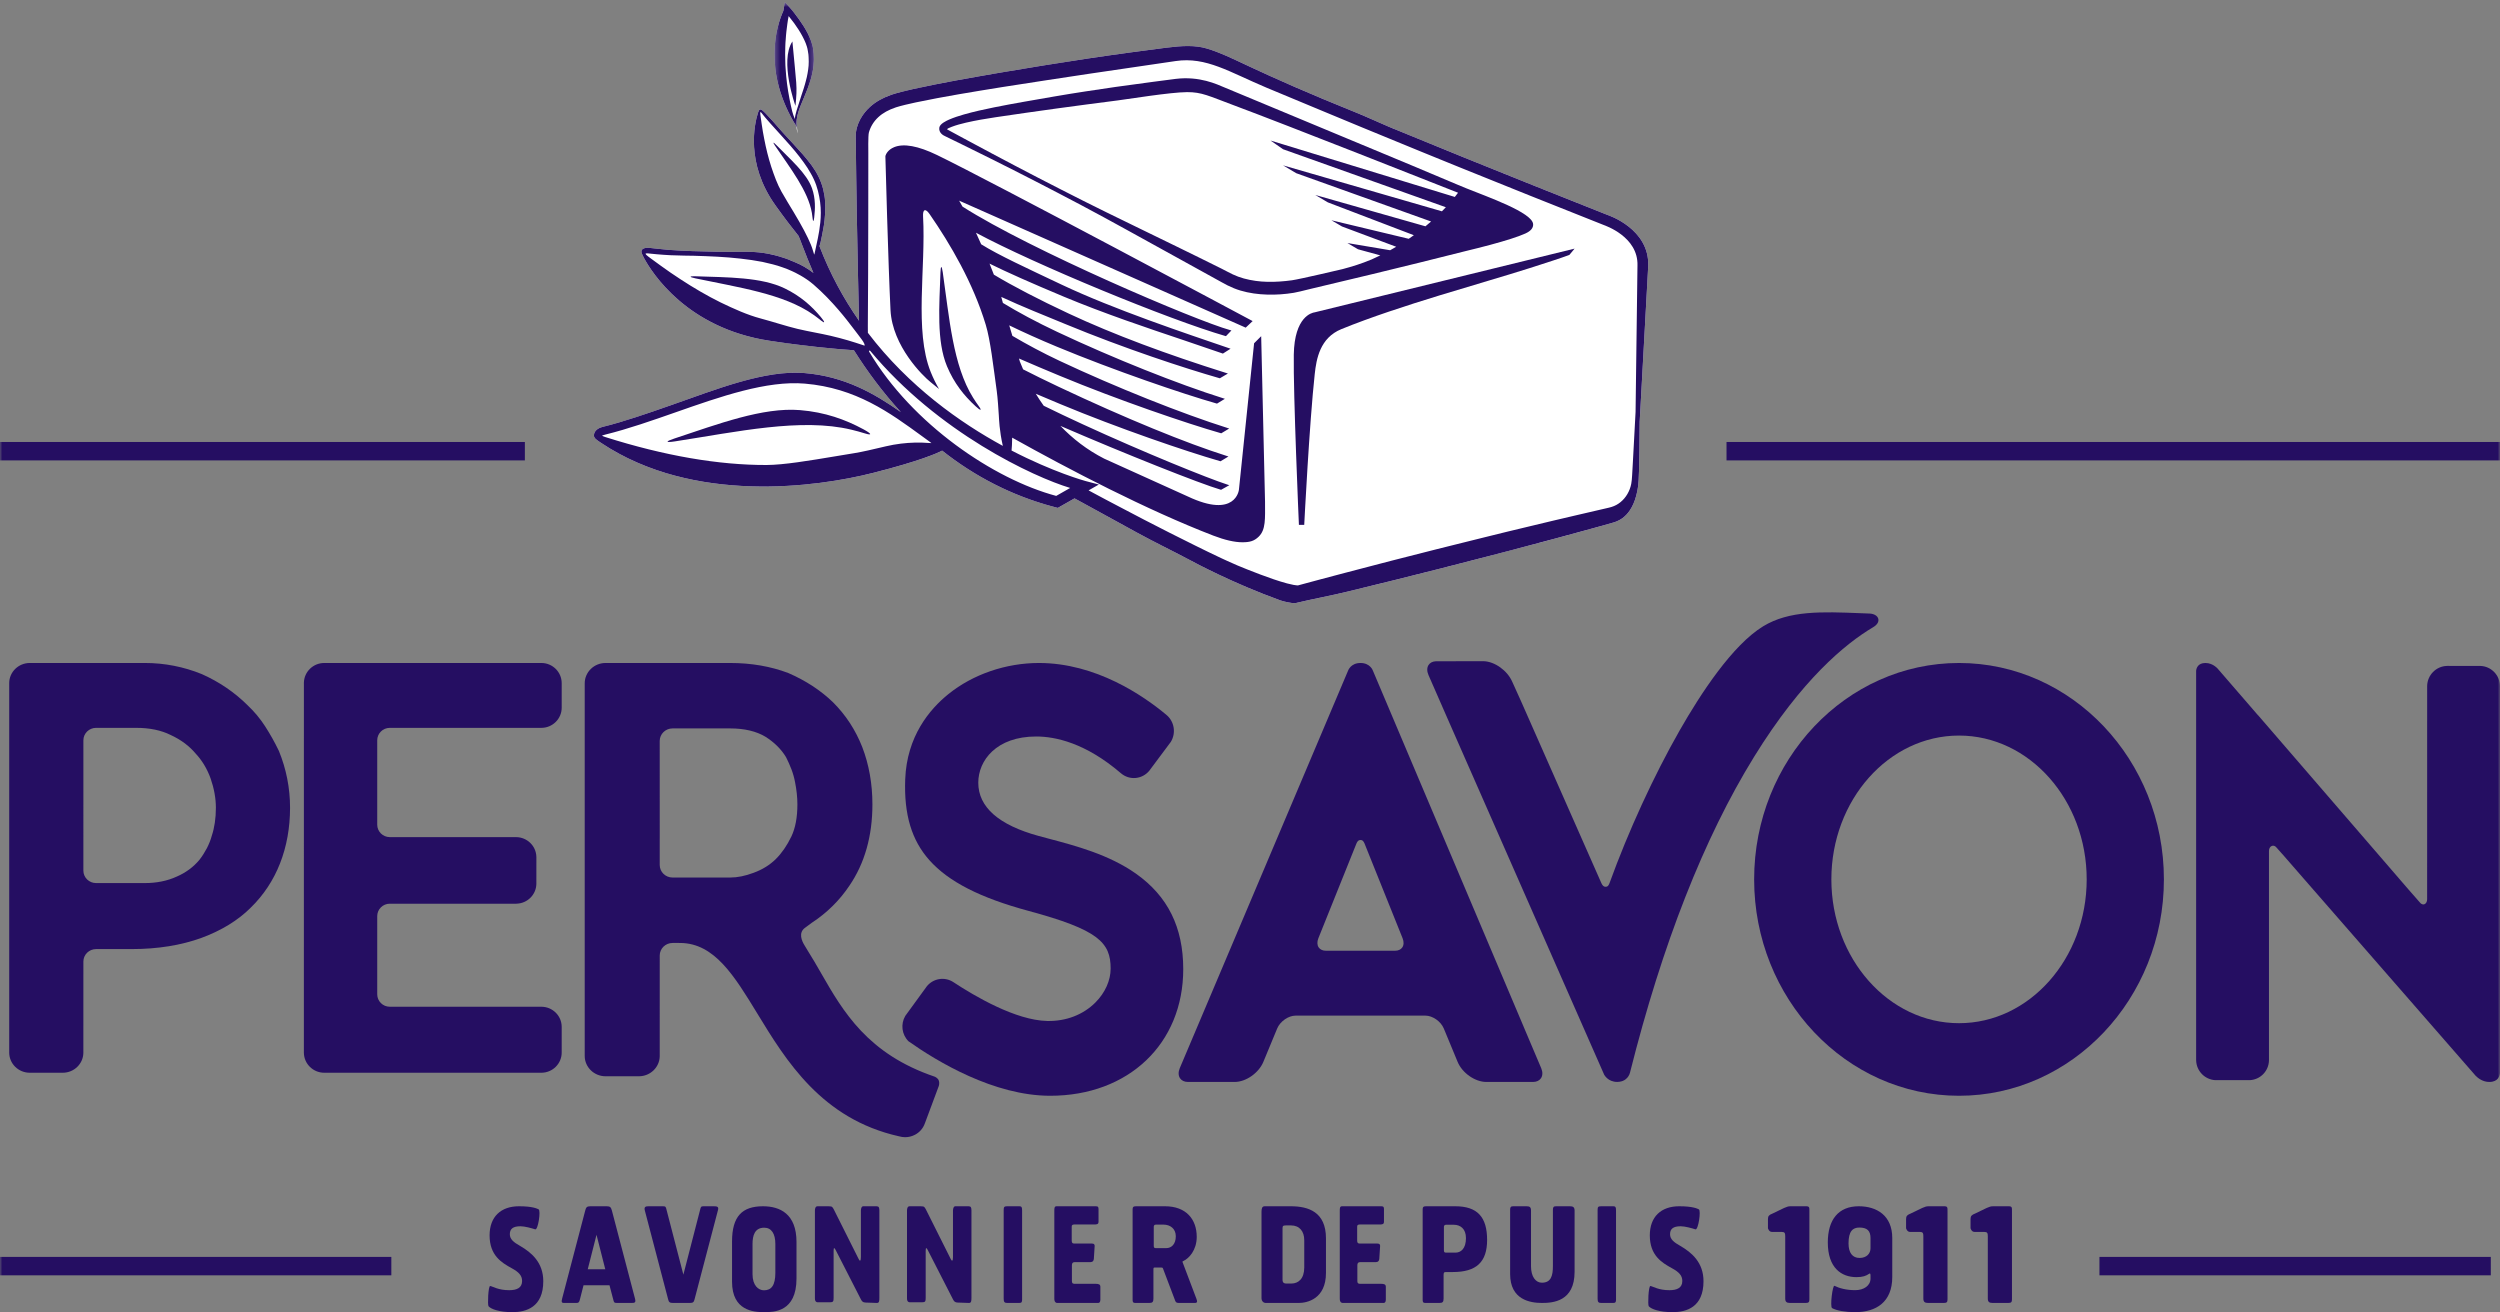 <?xml version="1.0" encoding="UTF-8"?>
<svg width="543px" height="285px" viewBox="0 0 543 285" version="1.1" xmlns="http://www.w3.org/2000/svg" xmlns:xlink="http://www.w3.org/1999/xlink">
    <rect x="0" y="0" width="543" height="285" fill="#808080" stroke="none"/>
    <!-- Generator: Sketch 49.3 (51167) - http://www.bohemiancoding.com/sketch -->
    <title>LOGO</title>
    <desc>Created with Sketch.</desc>
    <defs>
        <polygon id="path-1" points="0.21 0.443 8.805 0.443 8.805 27.733 0.21 27.733"></polygon>
        <polygon id="path-3" points="0.21 0.443 8.805 0.443 8.805 27.733 0.21 27.733"></polygon>
        <polygon id="path-5" points="0 285 543 285 543 6 0 6"></polygon>
    </defs>
    <g id="Maquettes---V5.5" stroke="none" stroke-width="1" fill="none" fill-rule="evenodd">
        <g id="Screenshot-WP" transform="translate(-169, -157)">
            <g id="LOGO" transform="translate(169, 157)">
                <g id="Group-3" transform="translate(168, 0)">
                    <mask id="mask-2" fill="white">
                        <use xlink:href="#path-1"></use>
                    </mask>
                    <g id="Clip-2"></g>
                    <path d="M5.124,27.709 C5.141,27.738 5.154,27.743 5.155,27.709 C5.104,27.466 5.036,27.296 5.011,26.855 C4.987,26.415 5.006,26.384 5.039,25.998 C5.101,25.428 5.236,24.873 5.398,24.326 C5.576,23.781 5.769,23.243 5.989,22.711 L6.658,21.115 L7.311,19.498 C7.514,18.949 7.73,18.404 7.907,17.839 C8.096,17.28 8.251,16.707 8.385,16.124 C8.536,15.548 8.611,14.946 8.706,14.352 C8.746,13.746 8.837,13.152 8.793,12.518 C8.779,12.21 8.785,11.88 8.751,11.588 L8.632,10.725 C8.557,10.084 8.367,9.489 8.167,8.909 C7.957,8.333 7.709,7.783 7.44,7.247 C6.89,6.183 6.252,5.189 5.575,4.231 C4.889,3.275 4.189,2.356 3.392,1.473 L2.464,0.443 L2.243,1.799 C2.212,1.986 2.176,2.173 2.142,2.359 C0.733,5.472 -2.576,15.359 5.081,27.639 L5.124,27.709 Z" id="Fill-1" fill="#FFFFFF" mask="url(#mask-2)"></path>
                </g>
                <path d="M349.12,46.673 C348.747,46.526 322.841,36.283 301.803,27.591 L295.818,24.974 C270.859,14.915 268.006,12.317 262.152,10.545 C259.604,9.774 256.724,9.924 253.301,10.36 C248.871,10.925 242.396,11.79 236.077,12.739 C229.76,13.686 223.456,14.724 217.151,15.792 C210.847,16.883 204.556,17.966 198.257,19.359 C197.469,19.532 196.683,19.725 195.883,19.924 L194.664,20.253 L194.091,20.429 L193.805,20.517 L193.468,20.635 C191.83,21.214 190.203,22.057 188.853,23.326 C187.498,24.579 185.864,26.836 185.864,29.642 C185.864,31.326 186.093,46.324 186.093,46.324 L186.35,59.483 L186.501,66.062 L186.576,69.351 C186.579,69.453 186.58,69.554 186.583,69.655 C183.242,64.871 180.292,59.497 177.986,53.468 C178.06,53.255 178.135,53.016 178.212,52.712 C178.432,51.769 178.723,50.305 178.945,48.985 C179.166,47.662 179.338,45.339 179.203,43.664 C179.159,42.825 178.991,41.963 178.788,41.081 C178.667,40.639 178.552,40.211 178.378,39.75 C178.211,39.325 178.056,38.893 177.822,38.452 C176.985,36.686 175.73,35.107 174.381,33.548 C173.017,31.999 171.557,30.456 170.1,28.869 C169.381,28.067 166.001,24.105 165.375,23.817 C165.217,23.745 164.966,23.785 164.86,23.958 C164.789,24.069 164.616,24.556 164.615,24.575 C163.914,26.791 161.854,35.377 168.404,44.57 C170.313,47.249 172.047,49.5 173.456,51.255 C173.473,51.307 173.487,51.345 173.486,51.344 C173.586,51.524 173.901,52.359 174.207,53.167 C174.961,55.162 175.785,57.208 176.681,59.283 C175.461,58.337 174.043,57.477 172.381,56.836 C171.696,56.571 171.037,56.237 170.265,56.017 C167.282,55.032 164.702,54.616 161.133,54.686 C157.817,54.75 153.838,54.655 150.377,54.539 C148.646,54.483 146.904,54.396 145.16,54.262 C144.289,54.19 143.419,54.097 142.549,54.001 L141.25,53.857 C140.827,53.813 139.239,53.659 139.326,54.761 C139.348,55.039 139.845,55.99 139.847,55.993 C141.614,59.281 149.201,71.273 167.128,74.011 C175.182,75.24 181.621,75.815 185.474,76.078 C188.424,80.749 191.81,85.3 195.683,89.518 C189.938,85.479 183.485,81.771 174.815,81.032 C166.208,80.295 155.713,84.509 145.845,87.969 C140.814,89.733 135.613,91.557 130.745,92.76 C130.221,92.889 129.001,93.425 129,94.581 C129,95.214 129.628,95.572 130.643,96.251 C150.61,109.525 177.359,105.836 189.649,102.71 C199.952,100.091 203.635,98.403 204.635,97.875 C211.574,103.362 219.722,107.722 229.277,110.193 L229.754,110.317 L233.388,108.248 L236.187,109.775 L247.101,115.761 C250.742,117.755 254.373,119.495 258.046,121.442 C259.869,122.428 267.971,126.739 278.081,130.402 C278.588,130.586 279.124,130.696 279.673,130.816 C279.955,130.871 280.234,130.929 280.547,130.963 C280.692,130.987 280.878,130.991 281.049,131 C281.156,130.998 281.252,130.997 281.369,130.988 L281.587,130.955 C281.609,130.953 281.698,130.929 281.756,130.91 L281.768,130.906 C285.123,130.102 289.345,129.327 292.693,128.496 L302.792,126.02 L312.876,123.485 L322.945,120.894 C326.303,120.033 329.654,119.151 333.002,118.25 C336.35,117.356 339.703,116.474 343.042,115.547 L348.057,114.172 L350.629,113.436 C351.548,113.108 354.95,112.078 355.823,105.451 C356.103,103.317 356.138,91.616 356.138,91.616 L357.995,57.721 C358.244,49.729 349.427,46.77 349.12,46.673" id="Fill-4" fill="#FFFFFF"></path>
                <path d="M342,54 L285.539,67.842 C284.981,67.915 281.151,68.719 281.011,77.031 C280.872,85.292 282.11,113.712 282.123,113.999 L283.279,114 C283.289,113.779 284.403,91.837 285.562,81.225 C285.915,77.993 286.675,73.39 291.352,71.484 C304.147,66.271 321.803,61.576 332.27,58.225 C336.098,56.999 339.121,56.031 340.875,55.36 L342,54 Z" id="Fill-6" fill="#250E62"></path>
                <path d="M204.269,59.166 C204.322,57.624 204.545,57.609 204.767,59.136 C206.186,68.921 206.961,79.369 211.355,86.38 C211.763,87.033 212.185,87.656 212.617,88.253 C213.351,89.263 212.997,89.256 211.842,88.19 C209.412,85.95 207.232,83.255 205.685,79.55 C203.399,74.07 204.017,66.47 204.269,59.166" id="Fill-8" fill="#250E62"></path>
                <path d="M173.762,89.077 C179.228,89.524 183.616,91.135 187.502,93.223 C189.35,94.217 189.5,94.644 187.886,94.144 C186.935,93.848 185.952,93.577 184.937,93.332 C174.022,90.7 160.01,93.803 146.614,95.866 C144.523,96.187 144.456,95.911 146.459,95.249 C155.946,92.112 165.678,88.417 173.762,89.077" id="Fill-10" fill="#250E62"></path>
                <path d="M176.339,46.236 C175.53,41.488 171.644,36.527 168.327,31.627 C167.809,30.862 167.919,30.787 168.57,31.458 C171.655,34.636 175.201,37.609 176.367,40.899 C177.155,43.125 177.066,45.333 176.849,47.225 C176.746,48.124 176.584,48.258 176.514,47.537 C176.473,47.111 176.415,46.678 176.339,46.236" id="Fill-12" fill="#250E62"></path>
                <path d="M173.012,27 C172.964,27.699 173.06,28.363 173.272,29 L173.012,27 Z" id="Fill-14" fill="#FFFFFF"></path>
                <g id="Group-18" transform="translate(168, 0)">
                    <mask id="mask-4" fill="white">
                        <use xlink:href="#path-3"></use>
                    </mask>
                    <g id="Clip-17"></g>
                    <path d="M7.633,14.239 C7.569,14.793 7.529,15.354 7.41,15.907 L7.246,16.739 L7.036,17.565 C6.903,18.119 6.727,18.666 6.563,19.215 L6.021,20.86 L5.495,22.525 C5.321,23.083 4.672,24.865 4.642,25.855 C4.133,24.669 3.91,23.537 3.795,23.005 C3.687,22.471 3.554,21.944 3.467,21.408 C3.381,20.87 3.255,20.343 3.181,19.805 L2.944,18.196 L2.765,16.581 C2.705,16.044 2.682,15.502 2.639,14.963 C2.59,14.424 2.573,13.884 2.566,13.344 C2.562,12.803 2.524,12.264 2.535,11.724 L2.566,10.106 C2.562,9.566 2.632,9.03 2.663,8.491 C2.711,7.956 2.726,7.416 2.8,6.882 L2.999,5.281 C3.071,4.68 3.181,4.085 3.296,3.492 C3.712,4.003 4.12,4.523 4.504,5.056 C5.162,5.966 5.778,6.908 6.297,7.89 C6.556,8.381 6.8,8.877 7,9.384 C7.191,9.89 7.371,10.404 7.443,10.919 L7.586,11.778 C7.628,12.062 7.619,12.318 7.641,12.59 C7.696,13.117 7.645,13.684 7.633,14.239 M8.793,12.518 C8.779,12.21 8.785,11.88 8.751,11.588 L8.632,10.725 C8.556,10.084 8.366,9.489 8.167,8.909 C7.957,8.334 7.709,7.783 7.44,7.247 C6.89,6.183 6.251,5.189 5.575,4.232 C4.889,3.275 4.189,2.356 3.392,1.473 L2.464,0.443 L2.243,1.799 C2.212,1.986 2.175,2.173 2.142,2.359 C0.733,5.472 -2.576,15.359 5.081,27.64 L5.124,27.71 C5.142,27.738 5.153,27.743 5.154,27.71 C5.104,27.466 5.036,27.296 5.011,26.856 C4.987,26.415 5.006,26.384 5.039,25.998 C5.1,25.428 5.235,24.873 5.398,24.326 C5.576,23.781 5.769,23.244 5.989,22.712 L6.657,21.115 L7.311,19.498 C7.514,18.949 7.73,18.404 7.907,17.84 C8.096,17.28 8.251,16.707 8.384,16.124 C8.536,15.548 8.61,14.946 8.706,14.352 C8.746,13.746 8.837,13.152 8.793,12.518" id="Fill-16" fill="#250E62" mask="url(#mask-4)"></path>
                </g>
                <path d="M172.77,23 C172.77,23 169.273,13.28 172.11,9 C172.977,18.637 173.239,18.511 172.77,23" id="Fill-19" fill="#250E62"></path>
                <path d="M176.604,68.316 C170.201,63.81 160.297,62.412 151.064,60.464 C149.621,60.161 149.651,59.957 151.123,60.008 C158.099,60.253 165.378,60.181 170.454,62.646 C173.888,64.312 176.317,66.498 178.298,68.883 C179.24,70.017 179.225,70.344 178.308,69.602 C177.767,69.165 177.199,68.736 176.604,68.316" id="Fill-21" fill="#250E62"></path>
                <path d="M280.601,60.879 C278.835,61.119 277.06,61.25 275.304,61.211 C273.547,61.18 271.815,60.933 270.164,60.486 C269.338,60.261 268.542,59.963 267.779,59.606 C267.022,59.245 266.149,58.774 265.341,58.363 C262.013,56.695 258.684,55.076 255.354,53.443 L245.355,48.573 C242.014,46.965 238.695,45.316 235.378,43.661 L230.422,41.146 L225.477,38.606 C222.187,36.9 218.903,35.183 215.633,33.438 C212.356,31.708 205.745,28.122 205.745,28.122 C205.575,27.983 206.27,27.716 206.739,27.537 C207.706,27.165 208.763,26.887 209.821,26.639 C211.947,26.149 214.124,25.781 216.308,25.454 L222.898,24.493 L229.493,23.566 C233.896,22.981 238.293,22.368 242.699,21.821 C245,21.533 254.199,20.027 257.826,20.01 C261.039,19.994 262.527,20.837 267.932,22.848 C279.265,27.067 312.85,40.345 316.687,41.862 C316.521,42.089 316.292,42.393 315.986,42.777 L275.954,30.522 L278.678,32.412 L314.04,45.013 C313.775,45.296 313.488,45.592 313.186,45.897 L278.678,35.915 L281.549,37.622 L310.831,48.111 C310.44,48.453 310.034,48.801 309.605,49.154 L285.678,42.346 L288.413,43.957 L307.089,51.087 C306.728,51.348 306.356,51.608 305.974,51.867 L289.18,47.841 L291.476,49.189 L303.256,53.598 C302.828,53.851 302.389,54.104 301.939,54.353 L292.66,52.79 L294.961,54.142 L299.803,55.468 C299.189,55.772 298.552,56.067 297.903,56.357 C295.614,57.309 293.728,57.883 291.617,58.447 C291.617,58.447 282.352,60.636 280.601,60.879 M318.4,40.869 C317.736,40.593 317.07,40.319 316.406,40.042 L306.461,35.856 C303.148,34.455 266.927,19.409 266.048,19.032 C264.281,18.298 260.594,16.503 255.376,17.131 C255.376,17.131 246.719,18.246 242.305,18.883 C237.894,19.526 233.486,20.18 229.095,20.939 L222.508,22.085 C220.304,22.47 218.136,22.874 215.934,23.315 C213.737,23.759 211.545,24.242 209.361,24.861 C208.27,25.176 207.184,25.52 206.092,25.997 C205.545,26.255 204.116,26.882 204.012,27.751 C203.882,28.841 204.853,29.4 205.246,29.565 C205.246,29.565 211.816,32.764 215.127,34.427 C218.445,36.077 221.749,37.756 225.046,39.449 L229.981,42.006 L234.902,44.591 C238.171,46.337 241.435,48.092 244.677,49.891 L264.137,60.634 C264.969,61.084 265.715,61.519 266.617,61.983 C267.518,62.436 268.454,62.813 269.407,63.103 C271.319,63.675 273.286,63.93 275.23,63.986 C277.176,64.047 279.109,63.906 281.004,63.596 C281.623,63.495 283.017,63.161 284.616,62.757 C284.616,62.757 288.648,61.789 298.129,59.53 C304.083,58.112 312.643,55.97 318.19,54.571 C320.109,54.109 321.939,53.648 323.616,53.198 C323.669,53.184 323.706,53.175 323.706,53.175 L323.707,53.173 C327.006,52.285 329.71,51.441 331.308,50.717 C332.516,50.17 333.049,49.489 332.996,48.686 C332.833,46.152 322.996,42.727 318.4,40.869" id="Fill-23" fill="#250E62"></path>
                <path d="M355.245,89.481 L354.671,100.196 C354.498,102.807 354.508,104.039 354.305,105.093 C353.996,106.683 353.146,108.113 351.982,109.059 C351.405,109.535 350.74,109.891 350.014,110.113 L349.461,110.264 L348.827,110.411 L347.561,110.705 L342.496,111.882 C339.117,112.655 335.749,113.475 332.378,114.281 C329.005,115.081 325.636,115.9 322.275,116.741 L312.185,119.252 L302.109,121.819 L292.048,124.446 C288.693,125.312 285.351,126.235 282.003,127.128 L281.961,127.147 L281.91,127.151 C281.823,127.145 281.748,127.153 281.637,127.137 C281.433,127.122 281.202,127.082 280.974,127.045 C280.507,126.958 280.028,126.842 279.546,126.717 C278.581,126.456 277.61,126.152 276.643,125.824 C274.707,125.168 272.785,124.427 270.868,123.667 L269.435,123.083 L268.736,122.797 L268.026,122.482 C267.084,122.054 266.117,121.656 265.196,121.205 C263.34,120.322 261.48,119.438 259.625,118.508 C255.912,116.675 252.212,114.802 248.531,112.894 L243.02,110.008 C241.187,109.041 239.345,108.086 237.524,107.096 L236.441,106.51 L238.668,105.242 L235.784,104.482 C235.605,104.435 228.79,102.561 219.709,97.855 C219.773,97.228 219.828,96.336 219.845,95.059 C232.216,101.972 249.017,110.738 263.52,116.331 C266.016,117.292 268.151,117.781 269.866,117.781 C271.522,117.781 272.42,117.483 273.352,116.599 C274.973,115.062 274.766,112.647 274.766,108.961 L273.929,73.019 L272.388,74.561 L269.091,106.391 C269.091,106.391 268.396,112.766 257.954,107.815 L249.303,103.903 L239.826,99.616 C236.099,97.711 232.97,95.27 230.319,92.504 C244.436,98.608 260.684,105.064 265.139,106.364 L265.215,106.387 L267.005,105.385 L266.588,105.252 C262.496,103.939 248.574,98.325 235.194,92.166 C232.122,90.752 229.285,89.404 226.696,88.13 C226.09,87.278 225.51,86.41 224.972,85.523 C226.72,86.27 228.52,87.026 230.33,87.782 C242.808,92.983 257.676,98.063 265.022,100.167 L265.102,100.189 L266.822,99.149 L266.421,99.022 C257.695,96.268 244.559,90.913 229.896,83.989 C227.067,82.653 224.514,81.397 222.219,80.222 C221.967,79.656 221.739,79.085 221.508,78.515 C221.447,78.302 221.384,78.085 221.323,77.869 C224.118,79.09 227.127,80.357 230.17,81.621 C242.769,86.857 257.76,91.972 265.172,94.092 L265.251,94.116 L266.983,93.076 L266.581,92.948 C256.845,89.879 242.415,84.148 230.118,78.365 C226.479,76.652 222.994,74.78 219.887,72.947 C219.662,72.189 219.435,71.427 219.205,70.666 C222.304,72.17 225.799,73.743 229.5,75.282 C242.006,80.478 256.895,85.548 264.251,87.644 L264.331,87.666 L266.049,86.621 L265.648,86.495 C255.926,83.438 241.99,77.903 229.64,72.089 C225.075,69.94 221.08,67.777 217.828,65.797 C217.717,65.362 217.599,64.926 217.475,64.489 C221.933,66.566 227.006,68.576 231.439,70.408 C244.25,75.704 257.371,80.003 264.873,82.142 L264.952,82.164 L266.702,81.13 L266.294,81.001 C253.507,76.981 241.894,72.674 232.16,68.123 C225.549,65.031 219.883,62.078 215.868,59.655 C215.565,58.847 215.253,58.047 214.927,57.26 C218.676,59.117 223.988,61.478 231.048,64.43 C239.728,68.061 249.329,71.283 257.043,73.872 C259.679,74.757 263.445,76.039 265.528,76.769 L265.614,76.8 L267.277,75.741 L266.902,75.613 C257.572,72.42 241.935,67.202 230.52,61.793 C223.06,58.256 216.857,55.408 213.111,53.057 C212.736,52.192 212.358,51.354 211.978,50.55 C224.802,57.436 253.818,69.417 266.177,72.988 L266.28,73.008 L267.467,71.775 L267.159,71.69 C259.74,69.644 223.9,54.357 209.058,44.875 C208.807,44.427 208.559,43.991 208.32,43.582 L270.568,71.164 L272.072,69.739 C271.527,69.446 215.074,39.256 203.525,33.671 C199.41,31.681 196.271,31.11 194.199,31.97 C192.824,32.54 192.43,33.514 192.338,33.783 L192.306,33.967 L192.308,34.072 C192.315,34.312 192.93,57.676 193.418,67.35 C193.815,75.214 200.517,81.722 202.104,82.978 C202.276,83.114 202.919,83.663 203.959,84.494 C203.303,83.36 202.694,82.145 202.157,80.812 C198.539,71.832 201.116,58.173 200.489,47.022 C200.399,45.433 201.003,45.193 201.91,46.502 C206.433,53.035 211.365,61.469 214.107,70.542 C215.122,73.9 215.733,79.447 216.495,84.928 C216.714,86.505 216.852,88.872 216.943,90.215 C216.994,90.964 217.048,93.498 217.816,96.848 C208.569,91.817 197.408,83.962 188.504,72.286 C188.481,71.334 188.502,70.328 188.502,69.335 L188.521,66.045 L188.557,59.464 L188.589,46.303 L188.599,33.142 C188.599,33.142 188.534,29.437 188.72,28.789 C189.08,27.483 189.801,26.334 190.795,25.426 C191.784,24.509 193.053,23.848 194.421,23.38 L194.647,23.3 L194.934,23.216 L195.509,23.047 L196.603,22.765 C197.353,22.587 198.121,22.407 198.892,22.247 C205.074,20.95 211.381,19.933 217.666,18.918 C223.959,17.912 230.269,16.986 236.573,16.021 L255.351,13.26 C262.008,12.281 267.003,15.646 275.092,19.045 C275.092,19.045 298.71,28.891 300.659,29.648 C321.78,38.377 347.907,48.706 348.33,48.872 C348.581,48.982 355.855,51.39 355.659,57.674 C355.659,57.674 355.267,89.072 355.245,89.481 Z M229.409,107.711 C215.842,104.091 198.124,92.115 188.798,76.419 C188.611,76.02 188.999,76.189 188.999,76.189 C203.741,93.936 224.464,103.585 232.443,105.983 L229.409,107.711 Z M201.759,96.216 C199.756,96.058 197.708,96.106 195.674,96.356 L195.673,96.356 C194.572,96.492 193.473,96.687 192.408,96.938 L191.597,97.129 C189.801,97.554 187.34,98.138 185.575,98.423 C184.217,98.642 182.86,98.869 181.517,99.094 C175.712,100.064 170.228,100.98 166.503,100.998 C156.106,101.027 144.302,99.002 131.462,94.924 C131.122,94.816 130.894,94.715 130.744,94.635 C130.904,94.561 131.15,94.47 131.521,94.379 C136.459,93.159 141.695,91.322 146.758,89.548 C156.476,86.14 166.525,82.62 174.808,83.322 C185.916,84.269 193.228,89.602 200.299,94.761 L201.912,95.934 C202.073,96.051 202.203,96.153 202.308,96.24 C202.16,96.24 201.979,96.232 201.759,96.216 Z M187.721,75.054 C187.233,74.877 186.216,74.556 185.877,74.449 C185.353,74.278 184.76,74.098 184.141,73.916 C183.635,73.768 183.096,73.619 182.54,73.471 C182.453,73.447 182.369,73.424 182.281,73.401 C181.688,73.246 181.073,73.091 180.43,72.941 C178.035,72.386 175.787,72.037 173.215,71.431 C170.648,70.81 168.067,69.936 165.183,69.163 C162.336,68.404 159.447,67.105 156.508,65.684 C153.58,64.236 150.654,62.527 147.776,60.638 C146.33,59.703 144.901,58.714 143.489,57.69 C142.776,57.183 142.074,56.675 141.369,56.144 C141.02,55.875 140.64,55.624 140.383,55.367 C140.138,55.11 140.248,55.058 140.288,55.05 C140.621,54.986 141.043,55.082 141.491,55.113 C141.491,55.113 143.456,55.326 145.641,55.434 C147.65,55.533 149.857,55.527 150.687,55.552 C154.15,55.654 157.56,55.79 160.824,56.169 C162.459,56.339 164.049,56.593 165.592,56.881 C167.112,57.226 168.628,57.568 169.982,58.072 C170.662,58.283 171.351,58.595 172.024,58.888 C172.643,59.164 174.833,60.2 176.67,61.782 C180.871,65.4 184.09,69.692 185.025,70.914 C185.974,72.126 186.689,73.103 187.189,73.763 C187.69,74.417 187.965,75.139 187.721,75.054 Z M176.139,53.183 C175.769,52.294 175.283,51.228 174.647,50.048 C174.013,48.866 173.272,47.547 172.421,46.14 C171.573,44.732 170.636,43.218 169.722,41.601 C168.826,39.999 168.154,38.147 167.514,36.218 C166.89,34.282 166.384,32.235 165.979,30.13 C165.769,29.08 165.591,28.012 165.436,26.938 L165.205,25.321 C165.175,25.049 165.123,24.769 165.125,24.544 C165.121,24.467 165.125,24.374 165.149,24.343 C165.3,24.309 165.538,24.715 165.719,24.929 L166.241,25.568 L167.322,26.809 C168.041,27.633 168.775,28.437 169.508,29.227 C170.953,30.828 172.384,32.396 173.629,34.021 C174.262,34.824 174.838,35.644 175.378,36.458 C175.882,37.288 176.389,38.11 176.758,38.932 C177.548,40.623 177.91,42.306 178.131,43.911 C178.341,45.508 178.302,47.006 178.17,48.324 C178.033,49.643 177.839,50.792 177.642,51.729 C177.242,53.605 177.014,54.676 177.014,54.676 C177.014,54.676 176.999,54.743 176.971,54.872 C176.955,54.937 176.935,55.015 176.912,55.11 C176.899,55.157 176.884,55.206 176.866,55.255 C176.855,55.279 176.843,55.302 176.834,55.311 C176.852,55.306 176.856,55.313 176.837,55.288 C176.657,54.839 176.515,54.066 176.139,53.183 Z M349.119,46.673 C348.746,46.526 322.841,36.284 301.802,27.591 L295.817,24.974 C270.858,14.915 268.006,12.317 262.151,10.545 C259.603,9.774 256.724,9.924 253.301,10.36 C248.87,10.925 242.395,11.79 236.076,12.739 C229.759,13.686 223.455,14.725 217.15,15.792 C210.847,16.883 204.555,17.966 198.257,19.359 C197.468,19.532 196.682,19.725 195.882,19.924 L194.663,20.253 L194.09,20.429 L193.805,20.517 L193.468,20.635 C191.83,21.214 190.203,22.057 188.852,23.326 C187.497,24.579 185.863,26.836 185.863,29.642 C185.863,31.326 186.092,46.324 186.092,46.324 L186.35,59.483 L186.5,66.062 L186.575,69.352 C186.579,69.453 186.58,69.554 186.582,69.655 C183.241,64.872 180.292,59.498 177.986,53.468 C178.059,53.255 178.134,53.016 178.211,52.712 C178.431,51.769 178.722,50.305 178.944,48.985 C179.165,47.662 179.337,45.339 179.202,43.665 C179.158,42.825 178.991,41.963 178.787,41.081 C178.666,40.639 178.551,40.211 178.377,39.751 C178.21,39.325 178.055,38.893 177.821,38.452 C176.985,36.686 175.73,35.108 174.381,33.548 C173.016,31.999 171.557,30.456 170.099,28.869 C169.38,28.067 166,24.105 165.374,23.817 C165.217,23.745 164.966,23.786 164.859,23.958 C164.789,24.069 164.615,24.556 164.614,24.575 C163.913,26.791 161.853,35.377 168.403,44.57 C170.312,47.249 172.046,49.5 173.455,51.255 C173.473,51.307 173.487,51.345 173.486,51.344 C173.586,51.524 173.901,52.359 174.206,53.167 C174.961,55.162 175.784,57.208 176.68,59.283 C175.46,58.337 174.042,57.477 172.38,56.836 C171.695,56.572 171.036,56.237 170.264,56.017 C167.282,55.032 164.702,54.616 161.132,54.686 C157.816,54.75 153.838,54.655 150.377,54.539 C148.646,54.483 146.903,54.396 145.16,54.263 C144.289,54.19 143.419,54.097 142.549,54.001 L141.25,53.857 C140.826,53.813 139.238,53.659 139.325,54.761 C139.347,55.039 139.844,55.991 139.847,55.993 C141.614,59.281 149.2,71.273 167.127,74.011 C175.183,75.24 181.62,75.815 185.473,76.078 C188.423,80.749 191.809,85.301 195.682,89.518 C189.937,85.479 183.485,81.771 174.814,81.033 C166.207,80.296 155.713,84.509 145.844,87.969 C140.814,89.733 135.612,91.557 130.744,92.76 C130.221,92.889 129,93.425 129,94.581 C129,95.214 129.628,95.573 130.642,96.252 C150.609,109.525 177.359,105.836 189.649,102.71 C199.951,100.091 203.634,98.403 204.634,97.875 C211.574,103.362 219.721,107.723 229.276,110.193 L229.753,110.317 L233.388,108.248 L236.186,109.775 L247.101,115.761 C250.741,117.755 254.373,119.495 258.045,121.442 C259.868,122.428 267.97,126.739 278.08,130.402 C278.588,130.586 279.123,130.696 279.673,130.816 C279.955,130.871 280.233,130.929 280.546,130.963 C280.691,130.987 280.877,130.991 281.049,131 C281.156,130.998 281.251,130.997 281.368,130.988 L281.586,130.955 C281.609,130.953 281.698,130.929 281.755,130.91 L281.767,130.906 C285.122,130.102 289.344,129.327 292.692,128.497 L302.792,126.02 L312.875,123.486 L322.945,120.894 C326.302,120.034 329.653,119.151 333.001,118.25 C336.349,117.356 339.702,116.474 343.042,115.547 L348.056,114.172 L350.629,113.436 C351.547,113.108 354.949,112.078 355.822,105.451 C356.103,103.317 356.137,91.616 356.137,91.616 L357.995,57.721 C358.244,49.729 349.426,46.77 349.119,46.673 Z" id="Fill-27" fill="#250E62"></path>
                <path d="M111.301,285 C108.391,285 106.654,284.332 106.113,283.724 C105.864,283.45 106.045,279.257 106.474,279.319 C107.105,279.44 108.233,280.23 110.602,280.23 C112.271,280.23 113.398,279.714 113.398,278.225 C113.398,277.039 112.677,276.28 111.097,275.43 C108.954,274.245 106.338,272.695 106.338,268.32 C106.338,264.278 108.796,262 112.722,262 C115.699,262 116.668,262.516 116.985,262.669 C117.504,262.911 116.872,267.226 116.241,267.012 C115.496,266.77 113.985,266.344 113.037,266.344 C111.367,266.344 110.736,266.953 110.736,268.076 C110.736,269.14 111.526,269.808 112.992,270.629 C115.45,272.056 118,274.213 118,278.285 C118,283.936 114.278,285 111.301,285" id="Fill-29" fill="#250E62"></path>
                <path d="M129.562,268.197 L127.658,275.685 L131.466,275.685 L129.562,268.197 Z M137.13,283 L133.964,283 C133.37,283 133.345,282.828 133.196,282.254 L132.381,279.155 L126.743,279.155 L125.952,282.254 C125.803,282.828 125.704,283 125.184,283 L122.44,283 C122.069,283 121.871,282.828 122.094,282.054 L127.113,262.918 C127.287,262.23 127.484,262 128.202,262 L131.787,262 C132.529,262 132.702,262.23 132.9,262.918 L137.921,282.054 C138.167,282.972 137.821,283 137.13,283 Z" id="Fill-31" fill="#250E62"></path>
                <path d="M150.854,282.224 C150.707,282.799 150.558,283 149.84,283 L146.153,283 C145.435,283 145.262,282.799 145.113,282.196 L140.065,262.949 C139.817,262.03 140.312,262 140.981,262 L143.999,262 C144.593,262 144.618,262.144 144.767,262.747 L148.429,276.853 L152.068,262.747 C152.215,262.144 152.265,262 152.785,262 L155.013,262 C155.705,262 156.15,262.058 155.953,262.805 L150.854,282.224 Z" id="Fill-33" fill="#250E62"></path>
                <path d="M168.406,270.184 C168.406,267.993 167.584,266.655 165.988,266.655 C163.908,266.655 163.449,268.389 163.449,270.184 L163.449,276.754 C163.449,279.22 164.731,280.253 165.939,280.253 C167.56,280.253 168.406,279.159 168.406,276.451 L168.406,270.184 Z M165.964,285 C163.642,285 159,284.665 159,278.398 L159,269.636 C159,264.191 161.2,262 165.721,262 C169.398,262 173,263.643 173,269.759 L173,277.698 C173,285 168.044,285 165.964,285 Z" id="Fill-35" fill="#250E62"></path>
                <path d="M190.416,282.999 L187.966,282.913 C187.43,282.884 187.22,282.685 186.963,282.172 L181.573,271.633 C181.269,271.006 181.06,270.835 181.06,271.661 L181.06,281.859 C181.06,282.685 180.966,282.855 180.266,282.855 L177.84,282.855 C177.583,282.855 177,282.941 177,282.029 L177,262.916 C177,262.774 177.023,262.004 177.537,262.004 L179.986,262.004 C180.803,262.004 180.779,262.175 181.06,262.603 L186.497,273.456 C186.753,273.997 186.987,273.968 186.987,273.028 L186.987,262.916 C186.987,262.489 187.15,261.947 187.547,262.004 L190.416,262.004 C190.883,262.004 191,262.289 191,262.945 L191,281.859 C191,282.628 190.953,283.027 190.416,282.999" id="Fill-37" fill="#250E62"></path>
                <path d="M210.416,282.999 L207.966,282.913 C207.43,282.884 207.22,282.685 206.963,282.172 L201.573,271.633 C201.269,271.006 201.06,270.835 201.06,271.661 L201.06,281.859 C201.06,282.685 200.966,282.855 200.266,282.855 L197.84,282.855 C197.583,282.855 197,282.941 197,282.029 L197,262.916 C197,262.774 197.023,262.004 197.536,262.004 L199.986,262.004 C200.803,262.004 200.779,262.175 201.06,262.603 L206.497,273.456 C206.753,273.997 206.987,273.968 206.987,273.028 L206.987,262.916 C206.987,262.489 207.15,261.947 207.547,262.004 L210.416,262.004 C210.883,262.004 211,262.289 211,262.945 L211,281.859 C211,282.628 210.953,283.027 210.416,282.999" id="Fill-39" fill="#250E62"></path>
                <path d="M221.386,283 L218.804,283 C218.212,283 218,282.828 218,282.11 L218,262.803 C218,262.143 218.127,262 218.762,262 L221.45,262 C221.915,262 222,262.259 222,262.918 L222,282.282 C222,282.828 221.873,283 221.386,283" id="Fill-41" fill="#250E62"></path>
                <path d="M238.557,283 L229.612,283 C229.338,283 229,282.8 229,282.082 L229,262.947 C229,262.402 229.021,262 229.485,262 L238.029,262 C238.536,262 238.599,262.23 238.599,262.631 L238.599,265.357 C238.599,265.93 238.22,265.959 237.628,265.959 L233.325,265.959 C232.861,265.959 232.776,266.188 232.776,266.418 L232.776,269.431 C232.776,269.919 232.946,270.09 233.241,270.09 L237.101,270.09 C237.692,270.09 237.798,270.377 237.755,270.722 L237.586,273.389 C237.523,274.221 236.89,274.135 236.574,274.135 L233.41,274.135 C233.009,274.135 232.819,274.365 232.819,274.796 L232.819,278.209 C232.819,278.869 233.156,278.841 233.557,278.841 L237.924,278.841 C238.684,278.841 239,278.983 239,279.5 L239,282.311 C239,282.8 238.768,283 238.557,283" id="Fill-43" fill="#250E62"></path>
                <path d="M252.727,265.988 L251.028,265.988 C250.668,265.988 250.596,266.274 250.596,266.504 L250.596,270.549 C250.596,270.979 250.692,271.094 251.075,271.094 L253.301,271.094 C254.426,271.094 255.383,270.261 255.383,268.511 C255.383,266.848 254.139,265.988 252.727,265.988 M257.107,273.847 C256.771,274.019 256.795,273.963 256.915,274.306 L259.836,282.023 C260.074,282.626 260.122,283.027 259.5,282.999 L256.006,282.999 C255.335,282.971 255.311,282.684 255.12,282.167 L252.607,275.54 C252.511,275.31 252.44,275.31 252.224,275.31 L250.764,275.31 C250.549,275.31 250.525,275.426 250.525,275.741 L250.525,282.081 C250.525,282.826 250.261,282.999 249.616,282.999 L246.599,282.999 C245.954,282.999 246.001,282.654 246.001,281.994 L246.001,262.746 C246.001,262.2 246.121,262 246.719,262 L253.038,262 C257.585,262 259.931,264.783 259.931,268.655 C259.931,271.552 258.207,273.332 257.107,273.847" id="Fill-45" fill="#250E62"></path>
                <path d="M283.284,269.373 C283.284,267.422 282.241,266.16 280.405,266.16 L279.288,266.16 C278.642,266.16 278.567,266.332 278.567,266.82 L278.567,278.037 C278.567,278.353 278.692,278.783 279.362,278.783 L280.503,278.783 C282.018,278.783 283.284,277.721 283.284,275.312 L283.284,269.373 Z M282.116,283 L274.869,283 C274.497,283 274,282.655 274,281.968 L274,263.177 C274,262.574 274.099,262 274.67,262 L280.355,262 C284.153,262 288,263.205 288,268.972 L288,276.487 C288,282.168 283.855,283 282.116,283 Z" id="Fill-47" fill="#250E62"></path>
                <path d="M300.557,283 L291.611,283 C291.337,283 291,282.8 291,282.082 L291,262.947 C291,262.402 291.021,262 291.485,262 L300.03,262 C300.536,262 300.599,262.23 300.599,262.631 L300.599,265.357 C300.599,265.93 300.219,265.959 299.629,265.959 L295.325,265.959 C294.86,265.959 294.776,266.188 294.776,266.418 L294.776,269.431 C294.776,269.919 294.945,270.09 295.24,270.09 L299.101,270.09 C299.692,270.09 299.797,270.377 299.755,270.722 L299.587,273.389 C299.523,274.221 298.89,274.135 298.574,274.135 L295.409,274.135 C295.008,274.135 294.818,274.365 294.818,274.796 L294.818,278.209 C294.818,278.869 295.156,278.841 295.557,278.841 L299.924,278.841 C300.684,278.841 301,278.983 301,279.5 L301,282.311 C301,282.8 300.768,283 300.557,283" id="Fill-49" fill="#250E62"></path>
                <path d="M315.76,266.017 L314.052,266.017 C313.691,266.017 313.619,266.303 313.619,266.534 L313.619,271.525 C313.619,271.956 313.715,272.07 314.1,272.07 L316.145,272.07 C317.299,272.07 318.406,271.209 318.406,268.915 C318.406,266.877 317.18,266.017 315.76,266.017 M315.568,276.287 L314.052,276.287 C313.643,276.287 313.547,276.402 313.547,276.975 L313.547,282.082 C313.547,282.828 313.283,283 312.634,283 L309.602,283 C308.953,283 309.001,282.655 309.001,281.996 L309.001,262.746 C309.001,262.201 309.12,262 309.722,262 L316.073,262 C320.884,262 323,264.325 323,269.316 C323,274.135 320.643,276.287 315.568,276.287" id="Fill-51" fill="#250E62"></path>
                <path d="M334.914,283 C332.362,283 328,282.324 328,276.714 L328,262.733 C328,262.197 328.149,262 328.669,262 L331.569,262 C332.263,262 332.534,262.197 332.534,262.931 L332.534,275.023 C332.534,277.334 333.575,278.602 334.889,278.602 C336.896,278.602 337.292,277.081 337.292,274.966 L337.292,262.733 C337.292,262.197 337.441,262 337.962,262 L341.009,262 C341.653,262 342,262.197 342,262.931 L342,276.235 C342,282.691 337.292,283 334.914,283" id="Fill-53" fill="#250E62"></path>
                <path d="M350.386,283 L347.803,283 C347.211,283 347,282.828 347,282.11 L347,262.803 C347,262.143 347.126,262 347.761,262 L350.449,262 C350.915,262 351,262.259 351,262.918 L351,282.282 C351,282.828 350.873,283 350.386,283" id="Fill-55" fill="#250E62"></path>
                <path d="M363.3,285 C360.391,285 358.654,284.332 358.112,283.724 C357.865,283.45 358.045,279.257 358.473,279.319 C359.105,279.44 360.233,280.23 362.601,280.23 C364.27,280.23 365.398,279.714 365.398,278.225 C365.398,277.039 364.676,276.28 363.098,275.43 C360.954,274.245 358.338,272.695 358.338,268.32 C358.338,264.278 360.797,262 364.722,262 C367.699,262 368.669,262.516 368.986,262.669 C369.504,262.911 368.873,267.226 368.241,267.012 C367.496,266.77 365.985,266.344 365.038,266.344 C363.368,266.344 362.736,266.953 362.736,268.076 C362.736,269.14 363.526,269.808 364.993,270.629 C367.451,272.056 370,274.213 370,278.285 C370,283.936 366.278,285 363.3,285" id="Fill-57" fill="#250E62"></path>
                <path d="M392.194,283 L388.806,283 C388.056,283 387.751,282.77 387.751,282.023 L387.751,268.492 C387.751,267.831 387.639,267.573 386.972,267.573 L384.862,267.573 C384.195,267.573 384,266.768 384,266.768 L384,264.758 C384,264.097 384.278,263.867 385,263.58 L387.5,262.373 C388.139,262.114 388.362,262 388.916,262 L392.305,262 C393.028,262 393,262.315 393,262.977 L393,282.195 C393,282.799 392.861,283 392.194,283" id="Fill-59" fill="#250E62"></path>
                <path d="M406.275,268.906 C406.275,267.355 405.575,266.624 403.85,266.624 C402.425,266.624 401.5,267.415 401.5,270.063 C401.5,272.131 402.375,273.226 403.899,273.226 C405.451,273.226 406.275,272.252 406.275,271.128 L406.275,268.906 Z M402.95,285 C400.8,285 398.9,284.666 397.925,284.118 C397.451,283.844 398.025,279.067 398.45,279.28 C399.475,279.798 401.025,280.224 402.95,280.224 C404.825,280.224 406.275,279.25 406.275,277.698 L406.275,276.999 C406.275,276.542 406.125,276.542 405.925,276.695 C405.3,277.12 404.6,277.394 403.225,277.394 C399.975,277.394 397,275.417 397,269.849 C397,264.921 399.3,262 403.725,262 C407.625,262 411,264.008 411,268.906 L411,277.364 C411,282.81 407.501,285 402.95,285 Z" id="Fill-61" fill="#250E62"></path>
                <path d="M422.194,283 L418.805,283 C418.056,283 417.751,282.77 417.751,282.023 L417.751,268.492 C417.751,267.831 417.639,267.573 416.972,267.573 L414.862,267.573 C414.195,267.573 414,266.768 414,266.768 L414,264.758 C414,264.097 414.278,263.867 415,263.58 L417.5,262.373 C418.139,262.114 418.362,262 418.916,262 L422.305,262 C423.028,262 423,262.315 423,262.977 L423,282.195 C423,282.799 422.861,283 422.194,283" id="Fill-63" fill="#250E62"></path>
                <path d="M436.194,283 L432.805,283 C432.056,283 431.751,282.77 431.751,282.023 L431.751,268.492 C431.751,267.831 431.639,267.573 430.972,267.573 L428.862,267.573 C428.195,267.573 428,266.768 428,266.768 L428,264.758 C428,264.097 428.278,263.867 429,263.58 L431.5,262.373 C432.139,262.114 432.362,262 432.916,262 L436.305,262 C437.028,262 437,262.315 437,262.977 L437,282.195 C437,282.799 436.861,283 436.194,283" id="Fill-65" fill="#250E62"></path>
                <mask id="mask-6" fill="white">
                    <use xlink:href="#path-5"></use>
                </mask>
                <g id="Clip-68"></g>
                <polygon id="Fill-67" fill="#250E62" mask="url(#mask-6)" points="0 100 114 100 114 96 0 96"></polygon>
                <polygon id="Fill-69" fill="#250E62" mask="url(#mask-6)" points="375 100 543 100 543 96 375 96"></polygon>
                <polygon id="Fill-70" fill="#250E62" mask="url(#mask-6)" points="0 277 85 277 85 273 0 273"></polygon>
                <polygon id="Fill-71" fill="#250E62" mask="url(#mask-6)" points="456 277 541 277 541 273 456 273"></polygon>
                <path d="M538.717,144.641 L531.576,144.633 L531.469,144.64 L531.469,144.641 C529.128,144.699 527.213,146.633 527.178,149.004 L527.173,195.303 C527.173,195.818 526.961,196.233 526.621,196.385 C526.342,196.508 526.02,196.433 525.739,196.175 C525.485,195.944 521.2,190.975 518.834,188.223 L518.836,188.223 L490.472,155.369 L490.416,155.331 L481.863,145.441 C481.819,145.382 480.761,144 479.024,144 C477.359,144 477.055,145.163 477,145.676 L477,230.206 L477.004,230.314 L477.005,230.314 C477.06,232.599 478.859,234.474 481.152,234.609 L488.684,234.609 C490.968,234.474 492.747,232.643 492.821,230.345 L492.82,184.826 C492.82,184.323 493.043,183.91 493.401,183.75 C493.705,183.614 494.046,183.689 494.334,183.952 C494.515,184.117 496.783,186.706 500.556,191.054 L537.701,233.645 C538.193,234.151 539.235,235 540.688,235 C542.599,235 542.94,233.663 543,233.077 L543,149.02 C542.974,146.641 541.063,144.699 538.717,144.641" id="Fill-72" fill="#250E62" mask="url(#mask-6)"></path>
                <path d="M425.5,222.236 C410.21,222.236 397.772,208.223 397.772,191 C397.772,173.777 410.21,159.764 425.5,159.764 C440.79,159.764 453.229,173.777 453.229,191 C453.229,208.223 440.79,222.236 425.5,222.236 M425.5,144 C400.963,144 381,165.083 381,191 C381,216.916 400.963,238 425.5,238 C450.038,238 470,216.916 470,191 C470,165.083 450.038,144 425.5,144" id="Fill-73" fill="#250E62" mask="url(#mask-6)"></path>
                <path d="M407.966,134.414 C407.798,133.751 407.047,133.3 406.051,133.263 C405.382,133.238 404.718,133.212 404.061,133.186 C395.772,132.854 388.613,132.571 382.943,136.04 C376.319,140.092 369.438,150.561 364.834,158.63 C359.208,168.485 353.656,180.572 349.594,191.804 L349.567,191.867 C349.389,192.29 349.218,192.613 348.771,192.614 C348.307,192.614 348.085,192.35 347.841,191.867 L330.386,152.338 L328.446,148.05 C327.376,145.619 324.637,143.668 322.207,143.609 L311.843,143.628 C311.134,143.664 310.574,143.962 310.263,144.465 C309.909,145.041 309.912,145.812 310.274,146.636 L314.248,155.713 L314.244,155.708 L348.411,233.389 C348.419,233.405 349.203,234.996 351.265,234.996 C351.326,235.008 351.375,234.99 351.428,234.984 C351.455,234.981 351.484,234.978 351.509,234.976 C351.582,234.975 351.656,234.968 351.733,234.958 C352.847,234.815 353.41,234.188 353.643,233.83 C353.827,233.573 353.956,233.293 354.03,232.998 C361.037,205.079 370.112,181.982 381.006,164.35 C391.329,147.64 400.776,139.822 406.883,136.207 C407.72,135.711 408.125,135.04 407.966,134.414" id="Fill-74" fill="#250E62" mask="url(#mask-6)"></path>
                <path d="M304.646,203.795 C304.95,204.552 304.924,205.278 304.574,205.785 C304.257,206.246 303.698,206.5 303.004,206.5 L287.992,206.5 C287.297,206.5 286.739,206.246 286.421,205.785 C286.072,205.278 286.045,204.552 286.348,203.795 L294.631,183.179 C294.845,182.713 295.059,182.443 295.525,182.443 C295.977,182.443 296.167,182.767 296.369,183.19 L304.646,203.795 Z M334.762,232.037 L330.914,222.958 L330.921,222.964 L298.171,145.612 C298.165,145.597 297.59,144 295.498,144 C293.406,144 292.831,145.597 292.828,145.606 L260.262,222.525 L256.239,232.022 C255.9,232.84 255.922,233.633 256.3,234.195 C256.645,234.707 257.249,234.993 258.004,235 L268.171,235 C270.625,235 273.424,233.033 274.41,230.616 L274.882,229.476 C274.889,229.458 276.725,225.012 277.41,223.373 C278.052,221.84 279.842,220.593 281.401,220.593 L287.905,220.593 L287.904,220.593 L309.595,220.593 C311.153,220.593 312.943,221.84 313.586,223.373 C314.11,224.625 315.403,227.754 315.908,228.978 L315.906,228.976 L316.578,230.596 C317.558,233.024 320.362,235 322.826,235 L332.994,235 C333.746,234.993 334.349,234.708 334.693,234.198 C335.077,233.631 335.101,232.863 334.762,232.037 Z" id="Fill-75" fill="#250E62" mask="url(#mask-6)"></path>
                <path d="M246.696,189.734 C240.839,185.612 233.637,183.706 227.85,182.174 C227.077,181.969 226.334,181.773 225.626,181.579 C216.904,179.192 212.482,175.298 212.482,170.002 C212.482,165.169 216.418,159.967 225.06,159.967 C229.211,159.967 235.773,161.35 243.457,167.943 L243.526,167.999 C245.355,169.517 248.061,169.271 249.604,167.431 L254.31,161.127 C255.466,159.231 255.072,156.732 253.393,155.313 C248.343,151.088 238.025,144 225.658,144 C218.494,144 211.333,146.457 206.013,150.739 C201.915,154.038 196.957,159.932 196.612,169.28 C196.328,176.918 198.001,182.498 201.875,186.841 C206.034,191.506 212.88,195.004 223.417,197.852 C238.541,201.938 241.232,204.685 241.232,210.373 C241.232,212.949 240.03,215.632 237.933,217.733 C235.254,220.418 231.518,221.848 227.432,221.755 C220.612,221.604 211.719,216.386 207.024,213.289 C205.172,212.104 202.718,212.499 201.314,214.214 L196.631,220.65 C195.582,222.43 195.86,224.691 197.321,226.162 C203.578,230.584 215.897,238 228.103,238 C245.117,238 257,226.692 257,210.5 C257,201.407 253.63,194.615 246.696,189.734" id="Fill-76" fill="#250E62" mask="url(#mask-6)"></path>
                <path d="M143.288,160.934 C143.288,159.433 144.539,158.212 146.075,158.212 L158.599,158.212 C161.693,158.212 164.277,158.826 166.281,160.036 C168.194,161.25 169.693,162.74 170.73,164.459 C171.175,165.341 171.56,166.208 171.906,167.108 C172.25,168.009 172.511,168.944 172.686,169.887 C173.023,171.575 173.195,173.199 173.195,174.716 C173.195,177.523 172.755,179.868 171.887,181.685 C170.943,183.645 169.81,185.29 168.52,186.573 C167.212,187.872 165.583,188.881 163.675,189.572 C161.878,190.254 160.171,190.6 158.599,190.6 L146.079,190.6 C144.542,190.6 143.292,189.378 143.292,187.878 L143.292,182.042 L143.295,182.045 L143.288,160.934 Z M203.003,233.847 C188.446,228.915 183.119,219.697 178.344,211.375 C177.377,209.689 176.463,208.097 175.487,206.562 L174.756,205.352 C174.142,204.376 173.341,202.578 174.878,201.495 L176.322,200.427 C179.582,198.3 182.322,195.6 184.467,192.403 C187.8,187.551 189.489,181.6 189.489,174.716 C189.489,170.257 188.746,166.065 187.279,162.255 C186.552,160.408 185.646,158.648 184.587,157.024 C183.534,155.415 182.3,153.901 180.917,152.522 C178.24,149.942 174.981,147.811 171.227,146.185 C167.414,144.735 163.166,144 158.599,144 L131.512,144 C129.025,144.006 127.001,145.986 127,148.414 L127,229.354 C127.001,231.775 129.02,233.755 131.503,233.767 L138.78,233.767 C141.231,233.755 143.232,231.834 143.291,229.461 L143.294,207.533 C143.294,206.032 144.544,204.812 146.081,204.812 L147.502,204.812 L147.495,204.825 L147.68,204.82 C147.699,204.819 147.717,204.817 147.735,204.815 C147.746,204.813 147.757,204.812 147.767,204.812 C155.181,204.871 159.491,211.941 164.483,220.127 C170.708,230.336 178.456,243.042 195.244,246.8 L195.26,246.802 C195.699,246.934 196.149,247 196.596,247 C197.316,247 198.029,246.831 198.684,246.496 C199.724,245.966 200.498,245.083 200.873,244.002 L200.877,244.003 L203.917,235.847 C203.902,235.874 204.12,235.309 203.904,234.691 C203.703,234.116 203.003,233.847 203.003,233.847 Z" id="Fill-77" fill="#250E62" mask="url(#mask-6)"></path>
                <path d="M84.658,158.092 L117.578,158.091 C120.016,158.091 121.999,156.127 122,153.713 L122,148.377 C121.999,145.965 120.017,144.001 117.579,144 L70.416,144 C68.019,144.006 66.064,145.911 66.006,148.27 L66,228.624 L66.004,228.731 L66.006,228.731 C66.063,231.084 68.015,232.99 70.407,233 L117.598,233 C120.025,232.99 121.999,231.027 122,228.626 L122,223.04 C121.999,220.628 120.017,218.664 117.58,218.664 L84.658,218.663 C83.155,218.663 81.933,217.452 81.933,215.965 L81.933,198.982 C81.933,197.494 83.155,196.284 84.658,196.284 L91.21,196.284 L91.209,196.285 L112.078,196.285 L112.187,196.281 L112.187,196.279 C114.539,196.223 116.442,194.34 116.499,192.011 L116.502,186.202 L116.5,186.094 L116.499,186.094 C116.441,183.736 114.485,181.831 112.088,181.824 L84.658,181.821 C83.155,181.821 81.933,180.611 81.933,179.122 L81.933,160.791 C81.933,159.303 83.155,158.092 84.658,158.092" id="Fill-78" fill="#250E62" mask="url(#mask-6)"></path>
                <path d="M38.383,190.398 C36.343,191.331 34.018,191.804 31.471,191.804 L20.864,191.804 C19.345,191.804 18.109,190.593 18.109,189.105 L18.111,160.789 C18.111,159.301 19.347,158.091 20.866,158.091 L29.619,158.091 C32.498,158.091 34.998,158.609 37.051,159.633 C39.247,160.642 41.056,161.977 42.43,163.603 C43.862,165.114 44.976,166.955 45.743,169.077 C46.504,171.271 46.89,173.412 46.89,175.439 C46.89,177.709 46.589,179.762 45.995,181.542 L45.993,181.548 C45.75,182.442 45.375,183.386 44.908,184.279 C44.442,185.163 43.904,186.001 43.308,186.767 C42.008,188.323 40.352,189.545 38.383,190.398 M60.574,163.097 L60.571,163.091 C59.684,161.249 58.684,159.46 57.597,157.774 C56.517,156.099 55.238,154.561 53.799,153.205 C50.972,150.387 47.622,148.104 43.839,146.417 C39.893,144.813 35.731,144 31.471,144 L6.46,144 C4.001,144.006 2,145.97 2,148.377 L2,228.625 C2,231.027 3.996,232.99 6.451,233 L13.646,233 C16.069,232.99 18.046,231.084 18.105,228.731 L18.111,208.841 C18.111,207.353 19.347,206.142 20.866,206.142 L28.63,206.14 C34.221,206.14 39.307,205.324 43.748,203.712 C48.09,202.11 51.674,199.918 54.401,197.198 C57.214,194.475 59.372,191.226 60.817,187.544 C62.266,183.853 63,179.78 63,175.439 C63,171.187 62.183,167.035 60.574,163.097" id="Fill-79" fill="#250E62" mask="url(#mask-6)"></path>
            </g>
        </g>
    </g>
</svg>
